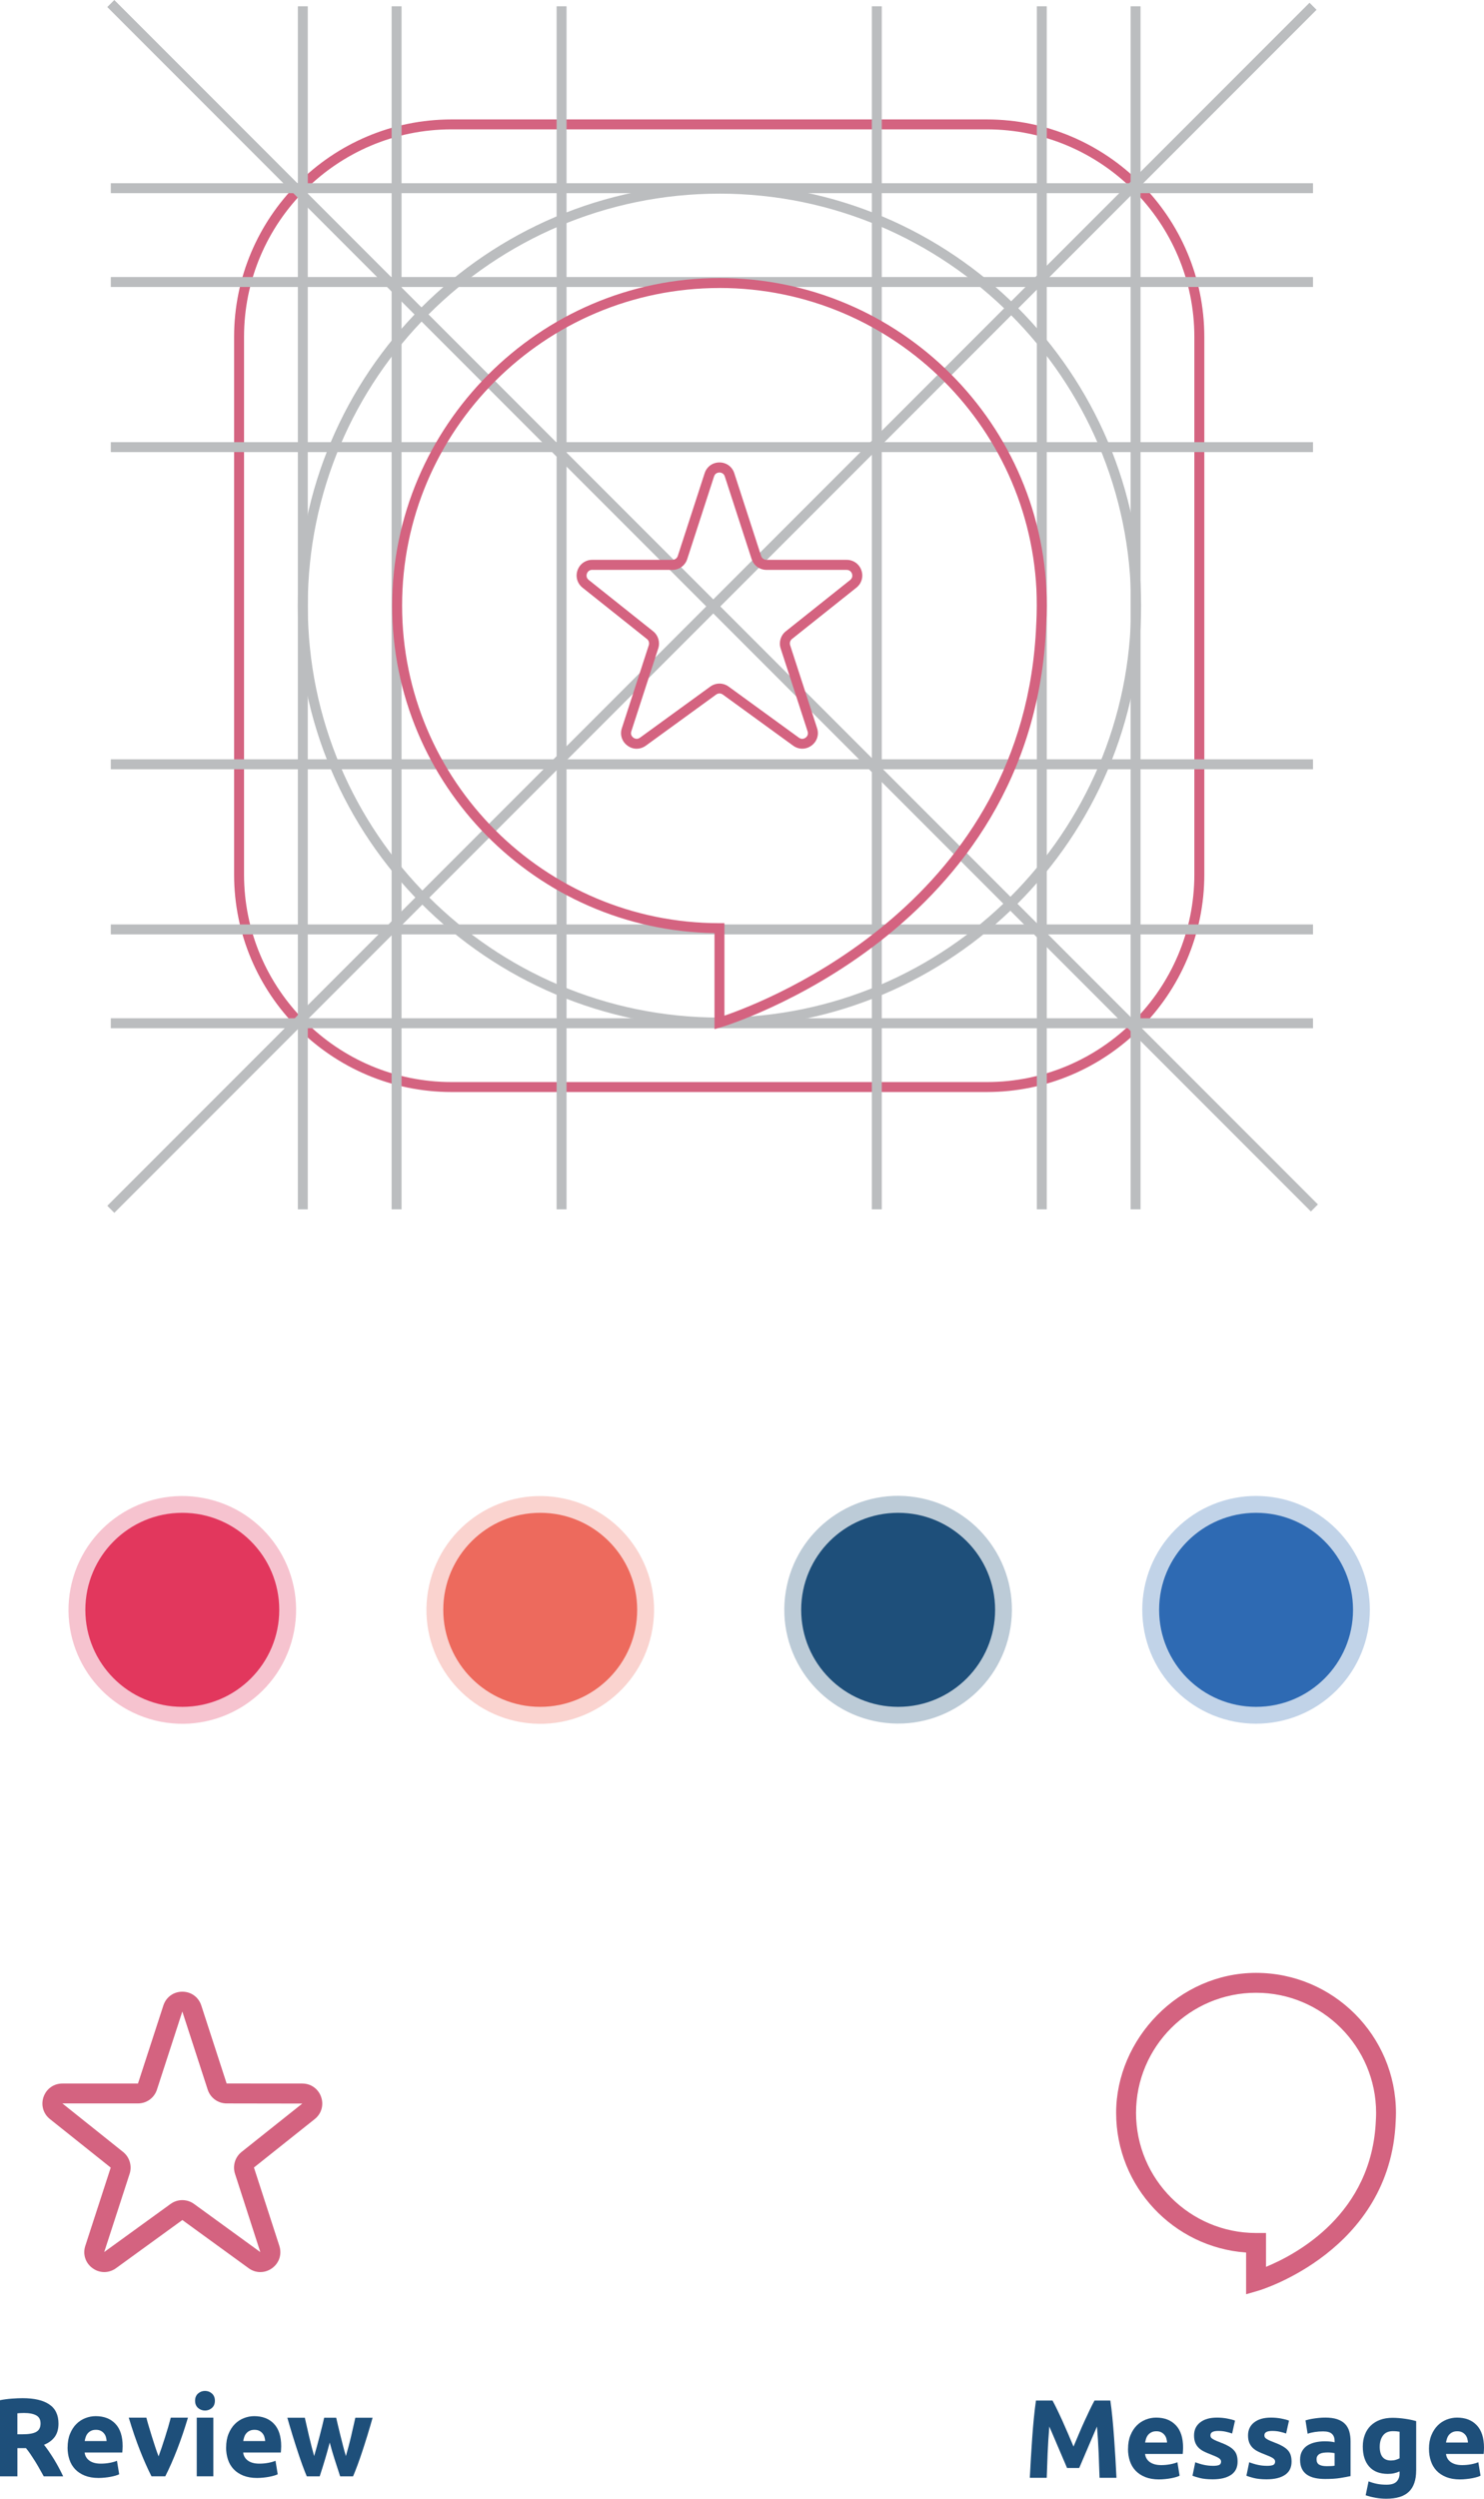 <?xml version="1.0" encoding="UTF-8"?>
<svg id="Layer_2" data-name="Layer 2" xmlns="http://www.w3.org/2000/svg" viewBox="0 0 594.31 1000">
  <defs>
    <style>
      .cls-1 {
        opacity: .3;
      }

      .cls-2 {
        fill: #d46380;
      }

      .cls-3 {
        fill: #e2375d;
      }

      .cls-4 {
        fill: #ed6a5d;
      }

      .cls-5 {
        fill: #1e4f7a;
      }

      .cls-6 {
        fill: #bbbdbf;
      }

      .cls-7 {
        fill: #2e6ab3;
      }
    </style>
  </defs>
  <g id="Layer_1-2" data-name="Layer 1">
    <g>
      <path class="cls-2" d="M395.23,437.03h-214.42c-48.01,0-87.06-39.06-87.06-87.06v-215.11c0-48.01,39.06-87.06,87.06-87.06h214.42c48.01,0,87.07,39.06,87.07,87.06v215.11c0,48.01-39.06,87.06-87.07,87.06ZM180.81,51.77c-45.81,0-83.08,37.27-83.08,83.08v215.11c0,45.81,37.27,83.08,83.08,83.08h214.42c45.81,0,83.08-37.27,83.08-83.08v-215.11c0-45.81-37.27-83.08-83.08-83.08h-214.42Z"/>
      <g>
        <path class="cls-6" d="M288.13,411.21c-93.1,0-168.85-75.75-168.85-168.85s75.75-168.85,168.85-168.85,168.85,75.75,168.85,168.85-75.74,168.85-168.85,168.85ZM288.13,77.5c-90.91,0-164.87,73.96-164.87,164.87s73.96,164.87,164.87,164.87,164.86-73.96,164.86-164.87-73.96-164.87-164.86-164.87Z"/>
        <rect class="cls-6" x="44.37" y="73.32" width="481.46" height="3.98"/>
        <rect class="cls-6" x="44.37" y="110.87" width="481.46" height="3.98"/>
        <rect class="cls-6" x="44.37" y="176.95" width="481.46" height="3.98"/>
        <rect class="cls-6" x="119.28" y="2.51" width="3.98" height="481.47"/>
        <rect class="cls-6" x="156.83" y="2.51" width="3.98" height="481.47"/>
        <rect class="cls-6" x="222.91" y="2.51" width="3.98" height="481.47"/>
        <rect class="cls-6" x="349.15" y="2.51" width="3.98" height="481.47"/>
        <rect class="cls-6" x="415.23" y="2.51" width="3.98" height="481.47"/>
        <rect class="cls-6" x="452.78" y="2.51" width="3.98" height="481.47"/>
        <rect class="cls-6" x="44.37" y="303.88" width="481.46" height="3.98"/>
        <rect class="cls-6" x="44.37" y="369.96" width="481.46" height="3.98"/>
        <rect class="cls-6" x="44.37" y="407.51" width="481.46" height="3.98"/>
        <rect class="cls-6" x="-55.34" y="241.25" width="680.89" height="3.98" transform="translate(-88.49 272.84) rotate(-45)"/>
        <rect class="cls-6" x="283.39" y="-98.42" width="3.98" height="681.67" transform="translate(-87.83 272.8) rotate(-45)"/>
      </g>
      <path class="cls-2" d="M286.14,411.87v-38.44c-71.36-1.07-129.09-59.45-129.09-131.07s58.8-131.09,131.09-131.09,131.09,58.8,131.09,131.09c0,2.56-.09,5.11-.24,7.63-4.9,123.36-129.04,160.78-130.29,161.14l-2.55.74ZM288.13,115.26c-70.08,0-127.1,57.02-127.1,127.1s57.02,127.1,127.1,127.1h1.99v37.01c17.62-6.03,120.47-45.97,124.87-156.68.14-2.49.24-4.95.24-7.44,0-70.08-57.02-127.1-127.1-127.1Z"/>
      <path class="cls-2" d="M499.04,918.16v-16.69c-29.05-2.05-52.05-26.34-52.05-55.89s25.14-56.03,56.03-56.03,56.03,25.14,56.03,56.03c0,1.1-.04,2.18-.1,3.26-2.07,51.95-54.3,67.69-54.82,67.84l-5.09,1.48ZM503.03,797.51c-26.5,0-48.07,21.56-48.07,48.07s21.56,48.07,48.07,48.07h3.98v13.54c12.31-5.04,42.5-21.2,44-58.74.06-1,.09-1.93.09-2.87,0-26.5-21.56-48.07-48.07-48.07Z"/>
      <path class="cls-2" d="M254.97,299.64c-1.28,0-2.56-.4-3.67-1.22-2.23-1.62-3.12-4.36-2.26-6.98l10.79-33.23c.29-.89,0-1.88-.74-2.47l-25.8-20.55c-2.11-1.68-2.89-4.41-2.01-6.95.89-2.54,3.21-4.19,5.9-4.19h32.11c.98,0,1.85-.63,2.15-1.56l10.75-33.1c.85-2.62,3.18-4.32,5.94-4.32s5.09,1.69,5.94,4.32l10.75,33.1c.3.93,1.17,1.56,2.15,1.56h32.1c2.69,0,5.01,1.64,5.9,4.18.89,2.54.1,5.27-2,6.95l-25.8,20.55c-.74.59-1.03,1.58-.74,2.47l10.8,33.23c.85,2.62-.04,5.36-2.27,6.98-2.23,1.62-5.11,1.62-7.34,0l-28.15-20.45c-.79-.58-1.87-.58-2.66,0l-28.15,20.45c-1.12.81-2.39,1.22-3.67,1.22ZM237.18,228.05c-1.49,0-2.01,1.16-2.14,1.52-.12.36-.44,1.59.73,2.52l25.8,20.55c2.03,1.61,2.85,4.35,2.05,6.82l-10.79,33.23c-.47,1.45.51,2.3.82,2.53.31.23,1.42.89,2.66,0l28.15-20.45c2.19-1.59,5.14-1.6,7.34,0l28.15,20.46c1.23.89,2.35.23,2.66,0,.32-.23,1.3-1.08.82-2.53l-10.8-33.23c-.8-2.46.02-5.2,2.05-6.81l25.8-20.55c1.16-.93.85-2.16.72-2.52s-.65-1.52-2.14-1.52h-32.1c-2.71,0-5.1-1.73-5.94-4.31l-10.75-33.1c-.47-1.45-1.77-1.56-2.15-1.56s-1.68.11-2.15,1.56l-10.75,33.1c-.84,2.58-3.22,4.32-5.94,4.32h-32.11Z"/>
      <path class="cls-2" d="M104.27,909.3c-1.64,0-3.27-.52-4.7-1.56l-26.54-19.28-26.57,19.28c-2.86,2.07-6.55,2.07-9.39,0-2.86-2.07-4-5.58-2.91-8.94l10.18-31.32-24.33-19.41c-2.7-2.14-3.7-5.63-2.57-8.88,1.14-3.26,4.1-5.36,7.55-5.36h30.27l10.16-31.22c1.09-3.36,4.08-5.53,7.6-5.53h0c3.53,0,6.51,2.17,7.6,5.53l10.14,31.2,30.29.02c3.45,0,6.41,2.1,7.55,5.36,1.14,3.25.13,6.74-2.57,8.88l-24.33,19.37,10.17,31.36c1.09,3.36-.05,6.87-2.91,8.94-1.42,1.03-3.06,1.55-4.69,1.55ZM73.01,880.49c1.65,0,3.29.51,4.7,1.53l26.54,19.28-10.14-31.36c-1.02-3.15.03-6.66,2.62-8.72l24.33-19.37-30.28-.05c-3.47,0-6.53-2.22-7.6-5.53l-10.14-31.2s-.02-.05-.02-.05l-10.16,31.25c-1.07,3.31-4.13,5.53-7.6,5.53h-30.27l24.31,19.42c2.59,2.07,3.64,5.57,2.62,8.73l-10.18,31.32,26.58-19.25c1.41-1.02,3.05-1.53,4.7-1.53Z"/>
      <g>
        <g class="cls-1">
          <circle class="cls-7" cx="503.03" cy="644.26" r="45.57" transform="translate(-308.23 544.39) rotate(-45)"/>
        </g>
        <g class="cls-1">
          <circle class="cls-5" cx="359.69" cy="644.26" r="45.57" transform="translate(-333.72 896.51) rotate(-80.82)"/>
        </g>
        <g class="cls-1">
          <circle class="cls-4" cx="216.35" cy="644.26" r="45.57" transform="translate(-459.28 717.73) rotate(-77.64)"/>
        </g>
        <g class="cls-1">
          <circle class="cls-3" cx="73.01" cy="644.26" r="45.57" transform="translate(-570.1 561.74) rotate(-76.22)"/>
        </g>
        <circle class="cls-3" cx="73.01" cy="644.26" r="38.83"/>
        <circle class="cls-4" cx="216.35" cy="644.26" r="38.83"/>
        <circle class="cls-5" cx="359.69" cy="644.26" r="38.83"/>
        <circle class="cls-7" cx="503.03" cy="644.26" r="38.83"/>
      </g>
      <g>
        <path class="cls-5" d="M9.06,959.76c4.64,0,8.2.82,10.66,2.48,2.47,1.65,3.7,4.22,3.7,7.7,0,2.17-.5,3.93-1.49,5.29s-2.43,2.42-4.3,3.19c.62.77,1.28,1.66,1.96,2.65.68,1,1.36,2.04,2.03,3.12.67,1.09,1.31,2.22,1.94,3.39s1.2,2.33,1.74,3.46h-7.78c-.57-1.01-1.14-2.04-1.73-3.08-.58-1.04-1.17-2.05-1.79-3.03-.61-.98-1.22-1.91-1.81-2.79-.6-.88-1.2-1.67-1.79-2.39h-3.43v11.29H0v-30.47c1.52-.3,3.09-.51,4.71-.63,1.63-.12,3.07-.18,4.35-.18ZM9.46,965.69c-.51,0-.96.02-1.36.04-.4.03-.78.06-1.14.09v8.39h1.96c2.62,0,4.5-.33,5.62-.98,1.13-.65,1.7-1.77,1.7-3.35s-.58-2.59-1.72-3.24c-1.14-.64-2.83-.96-5.06-.96Z"/>
        <path class="cls-5" d="M27.08,979.48c0-2.08.32-3.9.96-5.46.64-1.56,1.48-2.86,2.52-3.91,1.04-1.04,2.24-1.83,3.59-2.36,1.35-.53,2.74-.8,4.17-.8,3.33,0,5.96,1.02,7.9,3.06s2.9,5.03,2.9,8.99c0,.39-.02.81-.05,1.27s-.06.87-.09,1.23h-15.08c.15,1.37.79,2.45,1.92,3.26,1.13.8,2.64,1.2,4.55,1.2,1.22,0,2.41-.11,3.59-.33,1.17-.22,2.14-.5,2.88-.82l.89,5.4c-.36.18-.83.36-1.43.54s-1.26.33-1.99.47c-.73.14-1.51.25-2.34.33s-1.66.14-2.5.14c-2.11,0-3.95-.32-5.51-.94-1.56-.63-2.86-1.48-3.88-2.57-1.03-1.09-1.79-2.37-2.28-3.86s-.74-3.09-.74-4.82ZM42.7,976.93c-.03-.56-.13-1.11-.29-1.65s-.42-1.01-.76-1.43-.77-.76-1.29-1.03-1.17-.4-1.94-.4-1.38.12-1.91.38c-.54.25-.98.59-1.34,1-.36.42-.64.9-.83,1.45-.19.55-.33,1.11-.42,1.67h8.79Z"/>
        <path class="cls-5" d="M60.67,991.03c-1.52-2.98-3.07-6.45-4.64-10.44-1.57-3.99-3.05-8.33-4.46-13.03h7.05c.3,1.16.65,2.42,1.06,3.77.4,1.35.82,2.72,1.25,4.1.43,1.38.86,2.73,1.3,4.04.44,1.31.86,2.5,1.28,3.57.39-1.07.81-2.26,1.26-3.57.45-1.31.89-2.65,1.32-4.04.44-1.38.85-2.75,1.26-4.1.4-1.35.75-2.61,1.05-3.77h6.87c-1.4,4.7-2.89,9.04-4.45,13.03-1.56,3.99-3.11,7.46-4.63,10.44h-5.52Z"/>
        <path class="cls-5" d="M86.06,960.78c0,1.22-.39,2.18-1.18,2.88-.79.7-1.72,1.05-2.78,1.05s-2-.35-2.79-1.05-1.18-1.66-1.18-2.88.39-2.18,1.18-2.88c.79-.7,1.72-1.05,2.79-1.05s2,.35,2.78,1.05c.79.7,1.18,1.66,1.18,2.88ZM85.44,991.03h-6.65v-23.47h6.65v23.47Z"/>
        <path class="cls-5" d="M90.57,979.48c0-2.08.32-3.9.96-5.46.64-1.56,1.48-2.86,2.52-3.91,1.04-1.04,2.24-1.83,3.59-2.36,1.35-.53,2.74-.8,4.17-.8,3.33,0,5.96,1.02,7.9,3.06s2.9,5.03,2.9,8.99c0,.39-.02.81-.05,1.27s-.06.87-.09,1.23h-15.08c.15,1.37.79,2.45,1.92,3.26,1.13.8,2.64,1.2,4.55,1.2,1.22,0,2.41-.11,3.59-.33,1.17-.22,2.14-.5,2.88-.82l.89,5.4c-.36.18-.83.36-1.43.54s-1.26.33-1.99.47c-.73.14-1.51.25-2.34.33s-1.66.14-2.5.14c-2.11,0-3.95-.32-5.51-.94-1.56-.63-2.86-1.48-3.88-2.57-1.03-1.09-1.79-2.37-2.28-3.86s-.74-3.09-.74-4.82ZM106.19,976.93c-.03-.56-.13-1.11-.29-1.65s-.42-1.01-.76-1.43-.77-.76-1.29-1.03-1.17-.4-1.94-.4-1.38.12-1.91.38c-.54.25-.98.59-1.34,1-.36.42-.64.9-.83,1.45-.19.55-.33,1.11-.42,1.67h8.79Z"/>
        <path class="cls-5" d="M132.04,977.56c-.59,2.26-1.23,4.5-1.89,6.74-.67,2.23-1.37,4.48-2.12,6.74h-5.17c-.54-1.25-1.12-2.73-1.75-4.46-.63-1.72-1.28-3.61-1.94-5.64-.67-2.04-1.36-4.19-2.06-6.47-.7-2.28-1.38-4.57-2.04-6.89h7.01c.24,1.07.5,2.24.79,3.5s.58,2.57.9,3.91c.31,1.34.64,2.68.99,4.04.34,1.35.69,2.65,1.05,3.9.39-1.31.77-2.64,1.14-4.01.37-1.37.72-2.71,1.07-4.04s.67-2.6.98-3.84c.31-1.24.59-2.39.82-3.46h4.82c.24,1.07.51,2.22.8,3.46.3,1.23.61,2.51.94,3.84.33,1.32.67,2.67,1.02,4.04.36,1.37.73,2.71,1.12,4.01.36-1.25.72-2.55,1.08-3.9.36-1.35.7-2.7,1.01-4.04.32-1.34.61-2.64.9-3.91s.55-2.43.79-3.5h6.92c-.66,2.32-1.33,4.62-2.03,6.89-.7,2.28-1.39,4.43-2.06,6.47-.67,2.04-1.33,3.92-1.97,5.64-.64,1.73-1.23,3.21-1.77,4.46h-5.17c-.75-2.26-1.47-4.51-2.19-6.74-.72-2.23-1.37-4.48-1.97-6.74Z"/>
      </g>
      <g>
        <path class="cls-5" d="M421.51,960.7c.54.98,1.16,2.19,1.86,3.64s1.43,3,2.19,4.68c.76,1.68,1.51,3.4,2.26,5.15s1.45,3.41,2.1,4.95c.66-1.54,1.36-3.2,2.1-4.95.74-1.75,1.49-3.47,2.26-5.15s1.49-3.24,2.19-4.68,1.32-2.66,1.86-3.64h6.34c.3,2.05.57,4.35.82,6.89s.47,5.19.67,7.94.37,5.51.54,8.28.3,5.37.42,7.81h-6.78c-.09-3-.21-6.27-.35-9.81-.15-3.54-.37-7.11-.67-10.71-.54,1.25-1.14,2.63-1.79,4.15s-1.3,3.03-1.95,4.55c-.64,1.52-1.26,2.97-1.86,4.35-.6,1.38-1.1,2.56-1.52,3.55h-4.86c-.42-.98-.93-2.17-1.52-3.55-.6-1.38-1.21-2.84-1.86-4.35-.64-1.52-1.29-3.03-1.94-4.55-.65-1.52-1.25-2.9-1.79-4.15-.3,3.6-.52,7.17-.67,10.71s-.27,6.81-.36,9.81h-6.78c.12-2.44.26-5.04.43-7.81s.34-5.53.54-8.28c.19-2.75.41-5.4.67-7.94.25-2.54.53-4.84.82-6.89h6.64Z"/>
        <path class="cls-5" d="M451.76,980.06c0-2.08.32-3.9.96-5.46.64-1.56,1.48-2.86,2.52-3.91,1.04-1.04,2.24-1.83,3.59-2.36,1.35-.53,2.74-.8,4.17-.8,3.33,0,5.96,1.02,7.9,3.06s2.9,5.03,2.9,8.99c0,.39-.02.81-.05,1.27s-.06.87-.09,1.23h-15.08c.15,1.37.79,2.45,1.92,3.26,1.13.8,2.64,1.2,4.55,1.2,1.22,0,2.41-.11,3.59-.33,1.17-.22,2.14-.5,2.88-.82l.89,5.4c-.36.18-.83.36-1.43.54s-1.26.33-1.99.47c-.73.14-1.51.25-2.34.33s-1.66.14-2.5.14c-2.11,0-3.95-.32-5.51-.94-1.56-.63-2.86-1.48-3.88-2.57-1.03-1.09-1.79-2.37-2.28-3.86s-.74-3.09-.74-4.82ZM467.38,977.51c-.03-.56-.13-1.11-.29-1.65s-.42-1.01-.76-1.43-.77-.76-1.29-1.03-1.17-.4-1.94-.4-1.38.12-1.91.38c-.54.25-.98.59-1.34,1-.36.42-.64.9-.83,1.45-.19.55-.33,1.11-.42,1.67h8.79Z"/>
        <path class="cls-5" d="M485.67,986.84c1.22,0,2.08-.12,2.59-.36s.76-.7.76-1.38c0-.53-.33-1-.98-1.4-.66-.4-1.65-.86-2.99-1.36-1.04-.39-1.98-.79-2.83-1.21-.85-.42-1.57-.91-2.16-1.49-.6-.58-1.06-1.27-1.38-2.07-.33-.81-.49-1.77-.49-2.9,0-2.2.82-3.94,2.45-5.22,1.64-1.28,3.88-1.92,6.74-1.92,1.43,0,2.8.13,4.1.38s2.35.53,3.12.82l-1.16,5.17c-.77-.27-1.61-.51-2.52-.71-.9-.21-1.92-.32-3.05-.32-2.08,0-3.12.58-3.12,1.74,0,.27.05.51.13.71.09.21.27.41.54.6.27.19.63.4,1.09.63.46.23,1.05.47,1.76.74,1.46.54,2.66,1.07,3.62,1.6.95.53,1.7,1.09,2.25,1.7.55.61.94,1.28,1.16,2.03.22.74.33,1.6.33,2.58,0,2.31-.87,4.07-2.61,5.25-1.74,1.19-4.2,1.78-7.38,1.78-2.08,0-3.82-.18-5.2-.54-1.38-.36-2.34-.65-2.87-.89l1.11-5.4c1.13.44,2.29.79,3.48,1.05,1.19.25,2.36.38,3.52.38Z"/>
        <path class="cls-5" d="M507.31,986.84c1.22,0,2.08-.12,2.59-.36s.76-.7.76-1.38c0-.53-.33-1-.98-1.4s-1.65-.86-2.99-1.36c-1.04-.39-1.99-.79-2.84-1.21-.85-.42-1.57-.91-2.17-1.49-.59-.58-1.05-1.27-1.38-2.07-.33-.81-.49-1.77-.49-2.9,0-2.2.82-3.94,2.45-5.22,1.63-1.28,3.88-1.92,6.74-1.92,1.43,0,2.79.13,4.1.38s2.35.53,3.12.82l-1.16,5.17c-.77-.27-1.61-.51-2.52-.71-.91-.21-1.93-.32-3.06-.32-2.08,0-3.12.58-3.12,1.74,0,.27.04.51.14.71.09.21.26.41.53.6.27.19.63.4,1.09.63.46.23,1.05.47,1.76.74,1.46.54,2.66,1.07,3.61,1.6.95.53,1.7,1.09,2.26,1.7.55.61.93,1.28,1.16,2.03.22.74.33,1.6.33,2.58,0,2.31-.87,4.07-2.61,5.25s-4.2,1.78-7.39,1.78c-2.08,0-3.81-.18-5.2-.54s-2.34-.65-2.88-.89l1.12-5.4c1.13.44,2.29.79,3.48,1.05s2.36.38,3.52.38Z"/>
        <path class="cls-5" d="M530.65,967.52c1.96,0,3.6.22,4.9.67,1.31.45,2.36,1.09,3.15,1.92s1.35,1.85,1.68,3.03c.33,1.19.49,2.52.49,3.97v13.83c-.96.21-2.28.46-3.98.74-1.69.28-3.75.42-6.15.42-1.52,0-2.89-.13-4.13-.4s-2.3-.71-3.19-1.31c-.89-.61-1.58-1.41-2.05-2.39-.48-.98-.71-2.19-.71-3.61s.27-2.53.82-3.48c.55-.95,1.28-1.71,2.21-2.28.92-.56,1.98-.97,3.17-1.23s2.42-.38,3.7-.38c.86,0,1.63.04,2.29.11s1.21.17,1.63.29v-.62c0-1.13-.34-2.04-1.03-2.72s-1.87-1.03-3.57-1.03c-1.13,0-2.25.08-3.35.25-1.1.17-2.05.4-2.86.69l-.85-5.35c.39-.12.87-.25,1.45-.38.58-.13,1.21-.25,1.9-.35.68-.11,1.4-.19,2.16-.27s1.52-.11,2.3-.11ZM531.18,986.97c.65,0,1.28-.02,1.87-.04.6-.03,1.07-.07,1.43-.14v-5.04c-.27-.06-.67-.12-1.21-.18-.54-.06-1.03-.09-1.47-.09-.63,0-1.21.04-1.76.11s-1.03.21-1.45.42c-.42.21-.74.49-.98.85s-.36.8-.36,1.34c0,1.04.35,1.76,1.05,2.16.7.4,1.66.6,2.88.6Z"/>
        <path class="cls-5" d="M567.14,988.67c0,3.84-.98,6.69-2.93,8.55-1.95,1.86-4.96,2.78-9.03,2.78-1.43,0-2.86-.12-4.29-.38-1.43-.25-2.75-.59-3.97-1l1.16-5.58c1.04.42,2.13.74,3.28.98,1.15.24,2.45.36,3.91.36,1.91,0,3.25-.42,4.04-1.25.79-.83,1.18-1.9,1.18-3.21v-.85c-.71.33-1.45.58-2.21.74-.75.17-1.58.25-2.47.25-3.24,0-5.73-.96-7.45-2.88-1.72-1.92-2.59-4.61-2.59-8.06,0-1.72.27-3.29.81-4.71s1.31-2.63,2.34-3.64,2.28-1.79,3.77-2.34c1.49-.55,3.17-.82,5.04-.82.81,0,1.63.04,2.48.11s1.69.17,2.52.29c.83.12,1.63.26,2.39.42.75.16,1.43.33,2.03.51v19.72ZM552.55,979.12c0,3.72,1.5,5.58,4.51,5.58.68,0,1.33-.09,1.92-.27.6-.18,1.1-.39,1.52-.62v-10.62c-.33-.06-.71-.11-1.16-.16-.44-.05-.96-.07-1.56-.07-1.75,0-3.06.58-3.92,1.74-.86,1.16-1.3,2.63-1.3,4.41Z"/>
        <path class="cls-5" d="M572.27,980.06c0-2.08.32-3.9.96-5.46.64-1.56,1.48-2.86,2.52-3.91s2.24-1.83,3.59-2.36c1.35-.53,2.75-.8,4.17-.8,3.33,0,5.97,1.02,7.9,3.06s2.9,5.03,2.9,8.99c0,.39-.02.81-.04,1.27s-.06.87-.09,1.23h-15.08c.15,1.37.79,2.45,1.92,3.26,1.13.8,2.65,1.2,4.55,1.2,1.22,0,2.42-.11,3.59-.33,1.17-.22,2.13-.5,2.88-.82l.89,5.4c-.36.18-.83.36-1.43.54s-1.26.33-1.98.47c-.73.14-1.51.25-2.34.33-.84.09-1.67.14-2.5.14-2.11,0-3.95-.32-5.51-.94-1.56-.63-2.86-1.48-3.88-2.57s-1.78-2.37-2.27-3.86-.74-3.09-.74-4.82ZM587.89,977.51c-.03-.56-.13-1.11-.29-1.65s-.42-1.01-.76-1.43-.77-.76-1.3-1.03-1.17-.4-1.94-.4-1.38.12-1.92.38c-.53.25-.98.59-1.34,1-.36.42-.63.9-.82,1.45-.19.55-.33,1.11-.42,1.67h8.79Z"/>
      </g>
    </g>
  </g>
</svg>